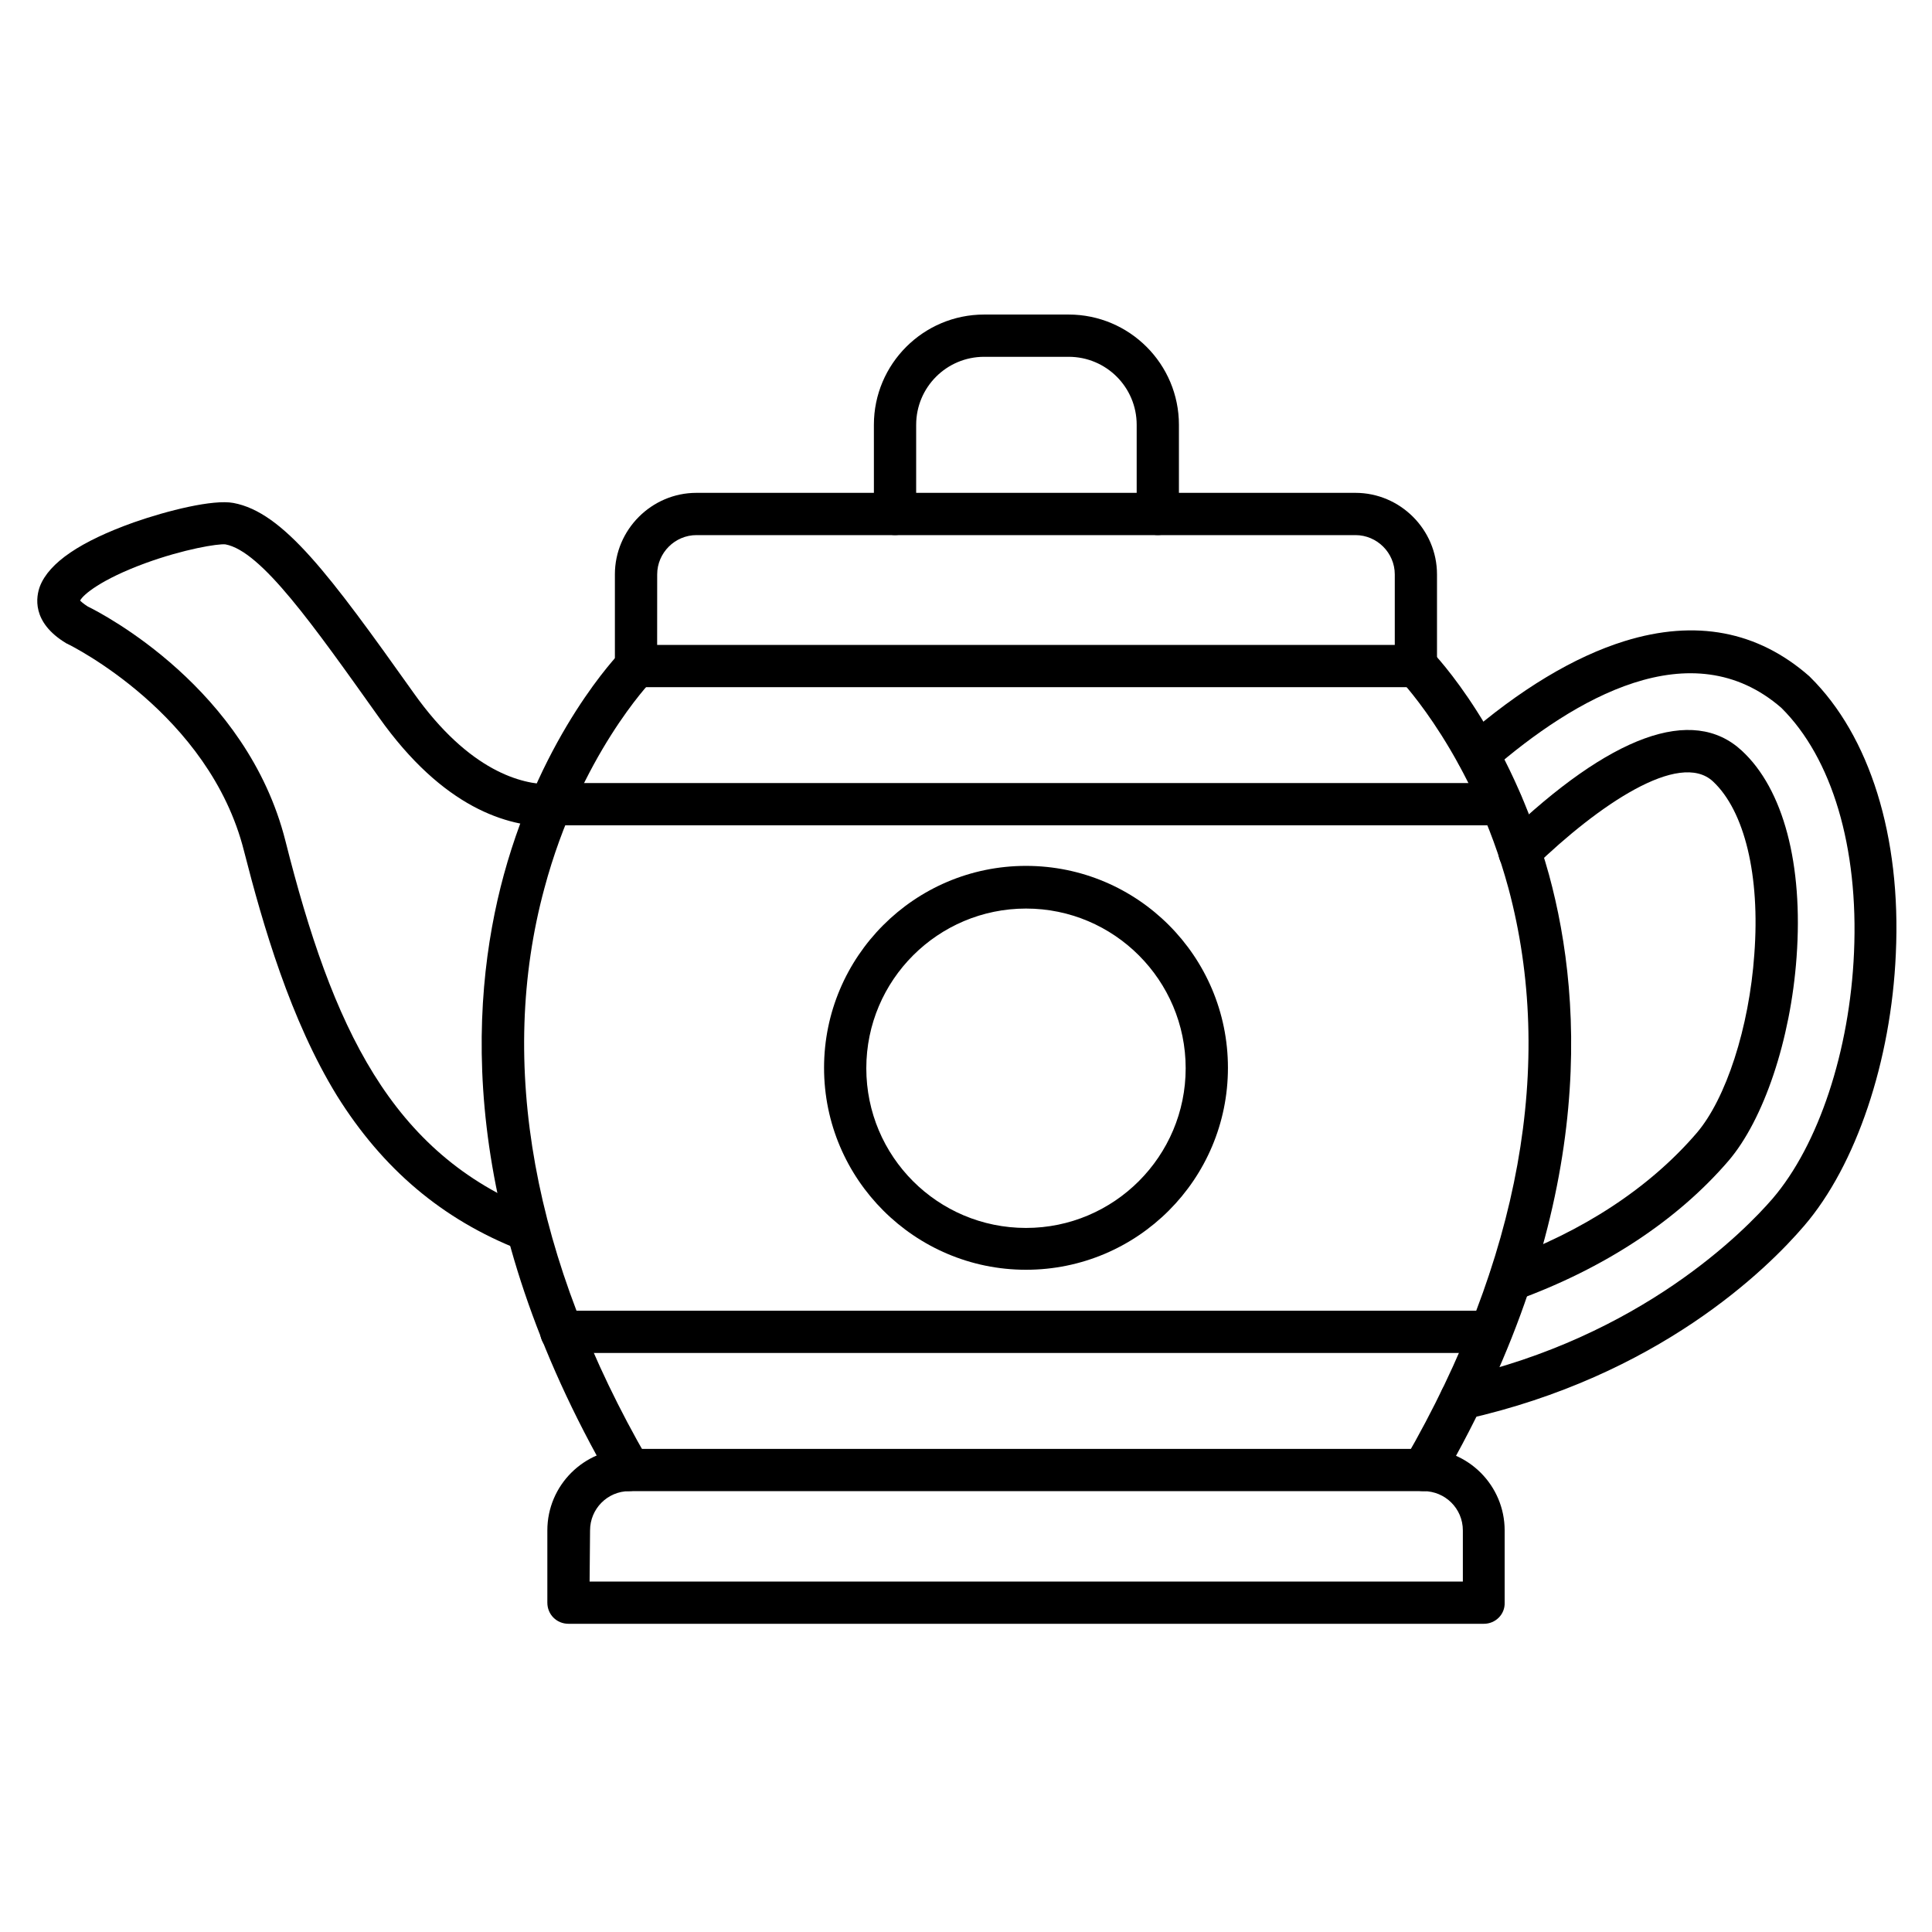 <?xml version="1.0" encoding="UTF-8"?>
<!-- Uploaded to: SVG Repo, www.svgrepo.com, Generator: SVG Repo Mixer Tools -->
<svg fill="#000000" width="800px" height="800px" version="1.1" viewBox="144 144 512 512" xmlns="http://www.w3.org/2000/svg">
 <g>
  <path d="m521.14 539.16c-0.895 0-1.902-0.223-2.801-0.785-2.688-1.566-3.582-4.926-2.016-7.613 30.453-52.73 39.855-105.02 27.43-151.37-9.516-35.043-28.324-54.746-28.438-54.973-2.129-2.238-2.129-5.711 0.113-7.949 2.238-2.129 5.711-2.129 7.949 0.113 0.895 0.895 20.711 21.609 31.125 59.227 9.406 34.484 12.203 90.352-28.324 160.55-1.234 1.793-3.023 2.801-5.039 2.801zm-210.48 0c-1.902 0-3.805-1.008-4.812-2.801-40.527-70.199-37.73-126.06-28.324-160.55 10.301-37.617 30.23-58.328 31.125-59.227 2.129-2.238 5.711-2.238 7.949-0.113 2.238 2.129 2.238 5.711 0.113 7.949-0.223 0.223-19.031 19.816-28.438 54.973-12.539 46.352-3.023 98.746 27.43 151.37 1.566 2.688 0.672 6.047-2.016 7.613-1.125 0.562-2.019 0.785-3.027 0.785z"/>
  <path d="m539.05 502.55h-246.31c-3.137 0-5.598-2.465-5.598-5.598 0-3.137 2.465-5.598 5.598-5.598h246.31c3.137 0 5.598 2.465 5.598 5.598 0 3.137-2.465 5.598-5.598 5.598zm2.91-139.84h-252.02c-3.137 0-5.598-2.465-5.598-5.598 0-3.137 2.465-5.598 5.598-5.598h252.02c3.137 0 5.598 2.465 5.598 5.598 0 3.137-2.574 5.598-5.598 5.598z"/>
  <path d="m531.21 520.35c-2.574 0-4.926-1.793-5.484-4.367-0.672-3.023 1.23-6.047 4.254-6.719 49.039-10.973 76.469-39.184 83.746-47.582 12.203-14.219 20.488-39.184 21.609-65.27 1.23-27.879-5.82-51.5-19.258-64.824-23.848-20.711-54.859-2.465-76.805 16.57-2.352 2.016-5.82 1.793-7.949-0.559-2.016-2.352-1.793-5.82 0.559-7.949 14.891-12.988 29.332-21.609 42.656-25.75 18.809-5.82 35.266-2.688 48.926 9.293 0.113 0.113 0.113 0.113 0.223 0.223 15.785 15.562 24.184 42.207 22.727 73.332-1.23 28.438-10.523 56.09-24.293 72.102-9.965 11.645-38.738 39.855-89.789 51.277-0.34 0.223-0.789 0.223-1.121 0.223z"/>
  <path d="m544.09 488.89c-2.238 0-4.477-1.457-5.262-3.695-1.008-2.91 0.449-6.156 3.359-7.164 21.273-7.613 38.961-19.258 51.387-33.699 7.836-9.07 13.996-28.102 15.34-47.469 1.566-20.824-2.574-37.953-10.973-45.789-8.957-8.285-30.34 6.269-47.359 22.727-2.238 2.129-5.82 2.016-7.949-0.113-2.129-2.129-2.016-5.82 0.113-7.949 28.102-26.98 49.82-34.82 62.809-22.84 11.082 10.188 16.348 30.23 14.555 54.746-1.566 21.945-8.734 43.105-18.023 53.965-13.66 15.898-33.027 28.551-56.09 36.945-0.676 0.223-1.234 0.336-1.906 0.336z"/>
  <path d="m537.26 574.32h-242.61c-3.137 0-5.598-2.465-5.598-5.598v-19.145c0-11.98 9.742-21.609 21.609-21.609h210.48c11.98 0 21.609 9.742 21.609 21.609v19.145c0.109 3.137-2.465 5.598-5.488 5.598zm-237.01-11.195h231.42v-13.547c0-5.82-4.703-10.41-10.41-10.41h-210.48c-5.82 0-10.41 4.703-10.41 10.41z"/>
  <path d="m519.23 326.11h-206.68c-3.137 0-5.598-2.465-5.598-5.598v-24.293c0-11.867 9.742-21.609 21.609-21.609h174.65c11.867 0 21.609 9.742 21.609 21.609v24.293c0 3.137-2.465 5.598-5.598 5.598zm-201.08-11.195h195.48v-18.695c0-5.711-4.703-10.41-10.41-10.41h-174.65c-5.711 0-10.41 4.703-10.41 10.41z"/>
  <path d="m450.83 285.8c-3.137 0-5.598-2.465-5.598-5.598v-23.621c0-9.965-8.062-18.023-18.023-18.023h-22.391c-9.965 0-18.023 8.062-18.023 18.023l-0.004 23.621c0 3.137-2.465 5.598-5.598 5.598-3.137 0-5.598-2.465-5.598-5.598l-0.004-23.621c0-16.121 13.098-29.223 29.223-29.223h22.391c16.121 0 29.223 13.098 29.223 29.223v23.621c0 3.137-2.574 5.598-5.598 5.598z"/>
  <path d="m283.79 475.68c-0.672 0-1.344-0.113-2.016-0.449-20.598-8.062-36.383-21.496-48.477-40.863-12.316-20.039-19.594-45.117-24.629-64.824-9.18-36.5-46.238-54.637-46.688-54.859-0.113-0.113-0.336-0.113-0.449-0.223-9.293-5.598-7.949-12.426-6.941-15.113 2.465-6.273 10.75-11.871 24.855-16.91 8.957-3.137 21.047-6.156 26.422-5.148 13.211 2.465 25.414 18.922 47.695 50.27 14.891 21.047 28.887 24.293 36.051 24.293h0.223c3.023 0 5.598 2.465 5.598 5.598 0 3.137-2.465 5.598-5.598 5.598-11.309 0-28.324-4.812-45.453-28.996-17.465-24.52-31.125-44-40.641-45.789-1.902-0.223-10.973 1.23-21.383 5.039-11.531 4.254-16.348 8.285-17.129 9.852 0.223 0.223 0.785 0.785 2.016 1.566 3.918 1.902 42.207 21.719 52.395 62.137 12.426 49.262 27.879 82.848 66.277 97.965 2.91 1.121 4.254 4.367 3.137 7.277-0.898 2.238-3.023 3.582-5.266 3.582z"/>
  <path d="m415.9 480.5c-29.445 0-53.516-23.957-53.516-53.516 0-29.445 23.957-53.516 53.516-53.516 29.559 0 53.516 23.957 53.516 53.516 0 29.559-23.961 53.516-53.516 53.516zm0-95.723c-23.289 0-42.32 18.922-42.32 42.32s18.922 42.32 42.32 42.32c23.398 0 42.316-19.035 42.316-42.32 0-23.289-18.918-42.32-42.316-42.32z"/>
 </g>
</svg>